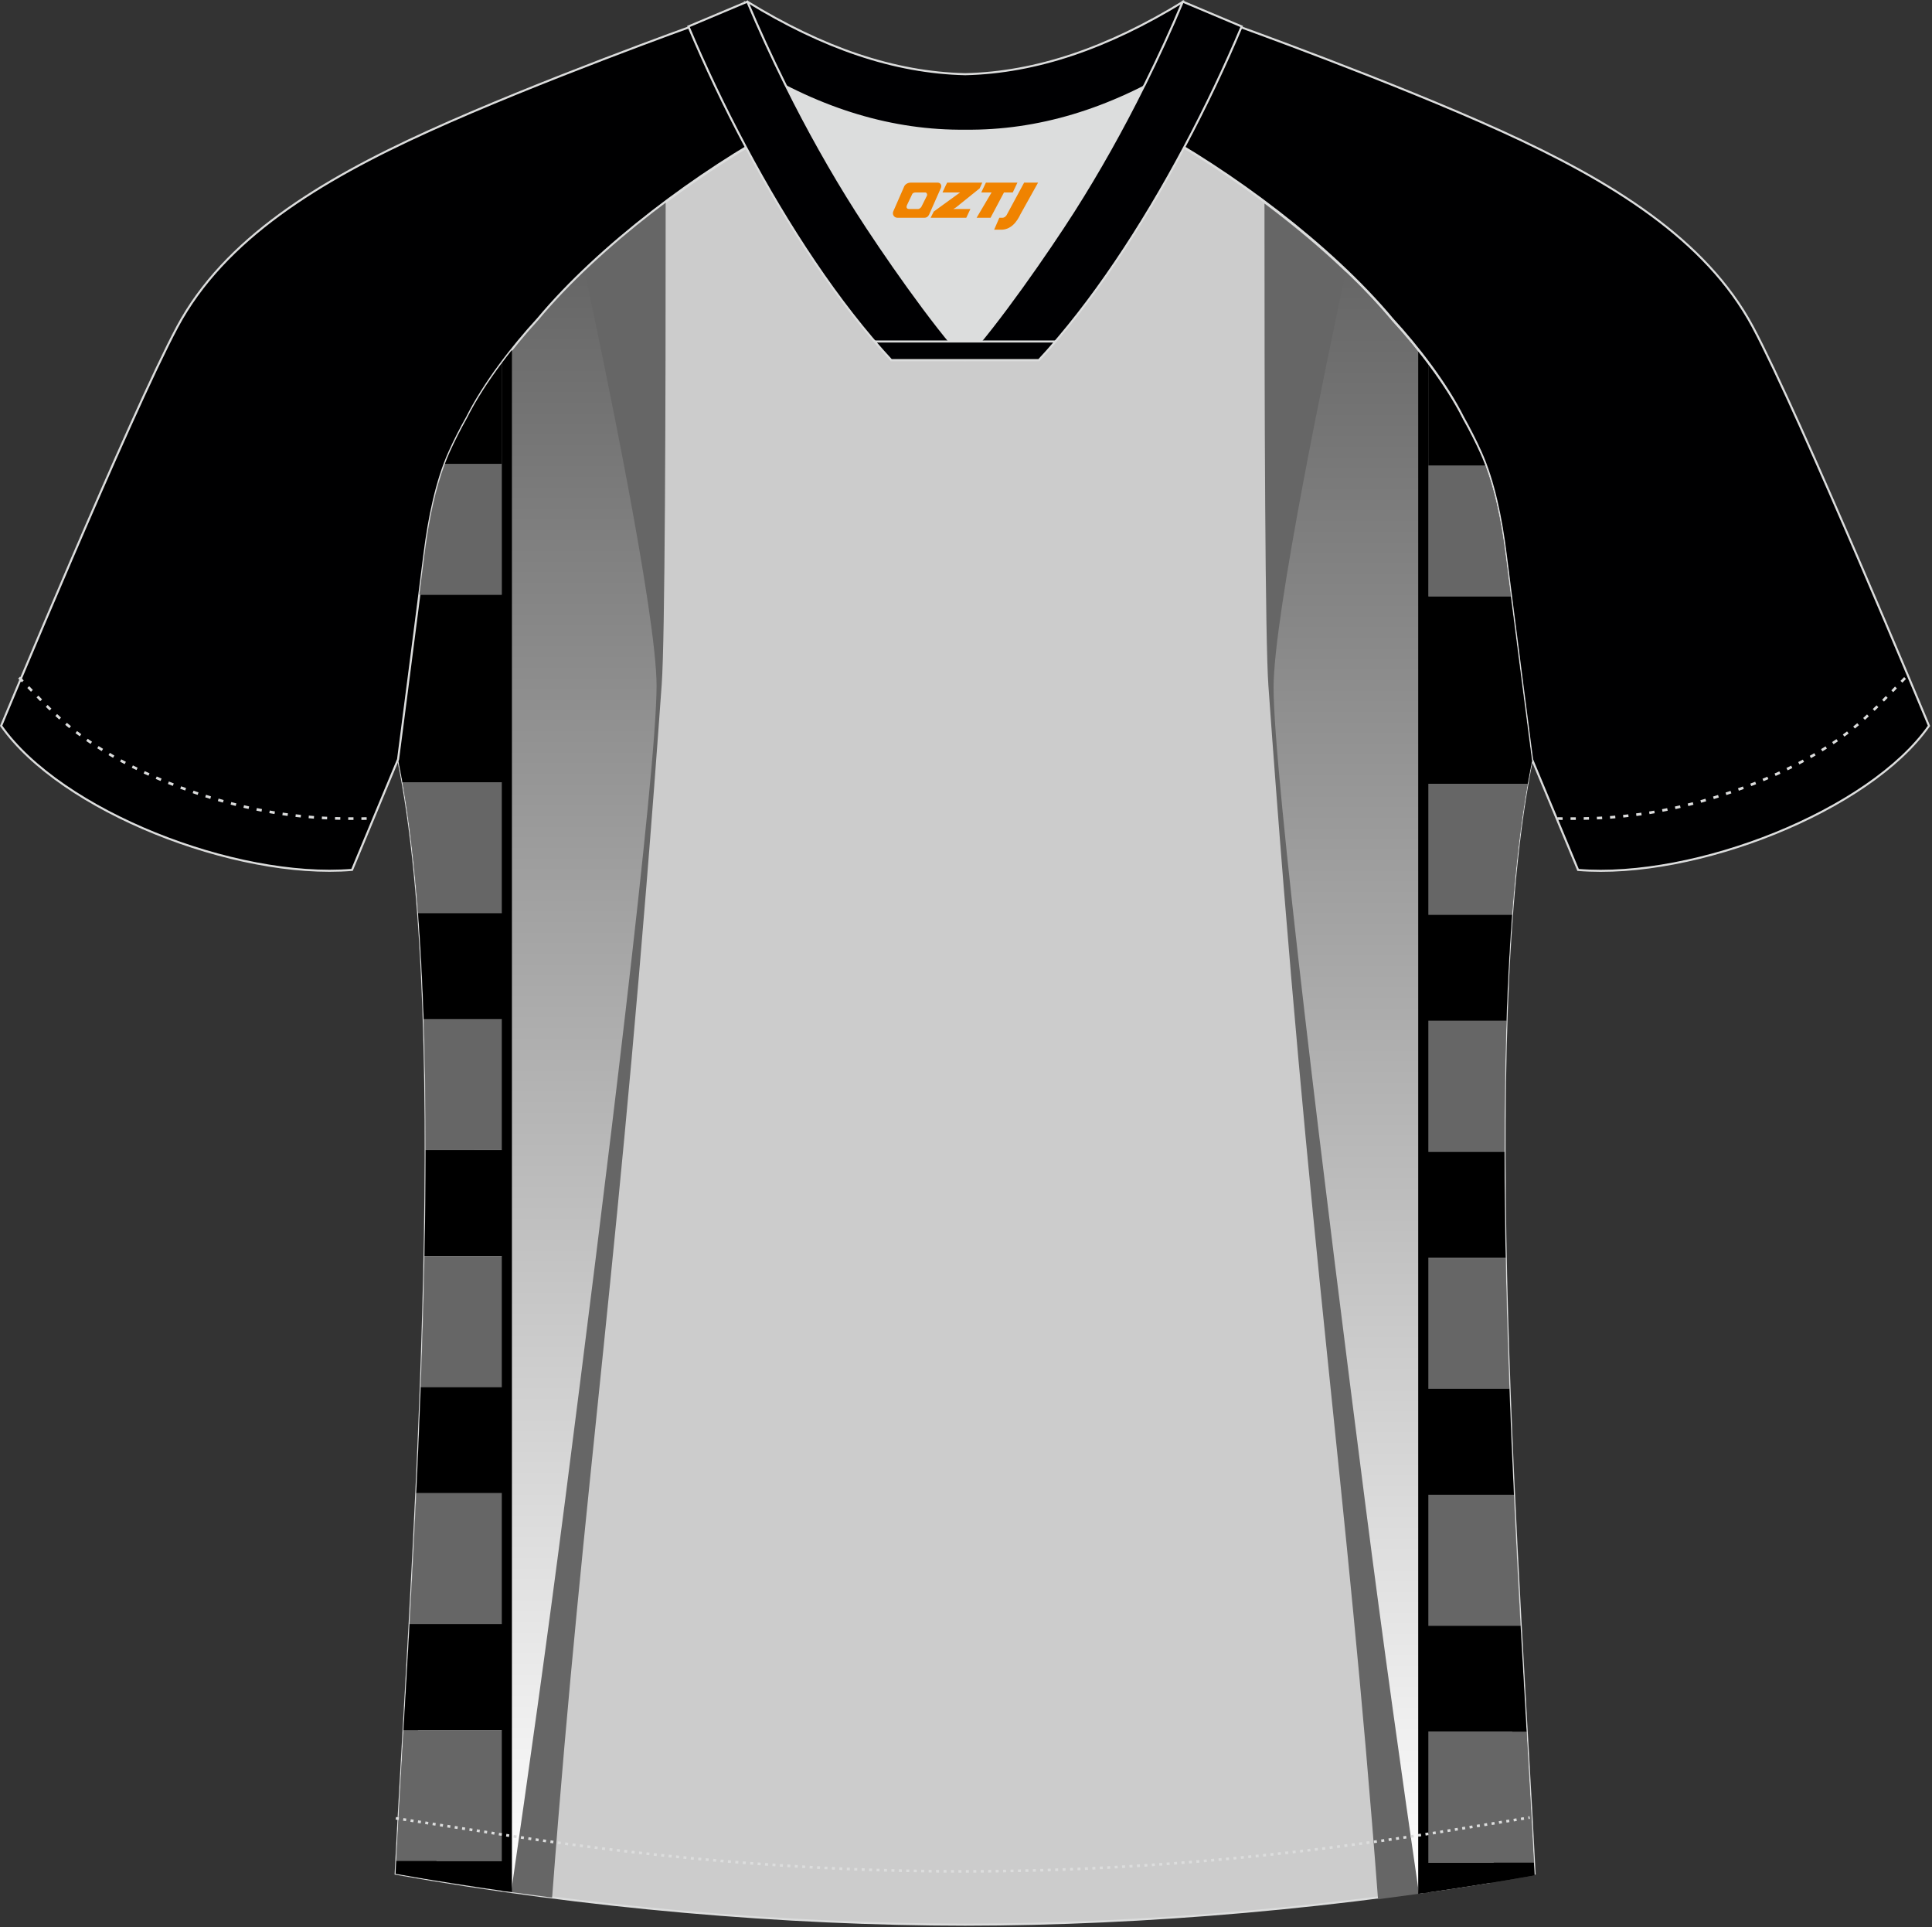 <?xml version="1.0" encoding="utf-8"?>
<!-- Generator: Adobe Illustrator 19.0.0, SVG Export Plug-In . SVG Version: 6.00 Build 0)  -->
<svg xmlns="http://www.w3.org/2000/svg" xmlns:xlink="http://www.w3.org/1999/xlink" version="1.1" id="图层_1" x="0px" y="0px" width="374px" height="373px" viewBox="0 0 374 373" enable-background="new 0 0 374 373" xml:space="preserve">
<rect x="0" y="0" width="374" height="373" fill="#333333" stroke="none"/>
<g id="XMLID_20_">
	<path fill="#CCCCCC" stroke="#DCDDDD" stroke-width="0.4" stroke-miterlimit="22.926" d="M291.47,107.27   c1.27,10.18,4.85,37.71,5.11,39.69c-10.86,52.55-2.19,162.18,0.49,215.68c-36.81,6.52-75.42,9.83-110.24,9.86   c-34.82-0.03-73.43-3.33-110.24-9.86c2.68-53.5,11.35-163.13,0.49-215.68c0.26-1.98,3.83-29.51,5.11-39.69   c0.85-6.78,2.31-14.06,4.84-19.68c1.01-2.25,2.15-4.48,3.4-6.7c3.26-6.52,8.77-13.67,13.69-19.02   c11.2-13.44,29.03-27.03,44.74-35.86c0.96-0.54-1.02-15.4-0.07-15.91c3.94,3.31,25.19,3.25,30.33,6.12l-2.65,0.68   c6.1,2.82,12.98,4.24,19.71,4.25c6.74-0.02-2.73-1.43,3.36-4.26l5.7-2.51c5.14-2.86,16.2-2.27,20.14-5.59   c0.73,0.39-1.96,16.43-1.22,16.84c15.87,8.82,34.04,22.6,45.4,36.23c4.92,5.36,10.44,12.5,13.7,19.02c1.25,2.22,2.39,4.46,3.4,6.7   C289.16,93.22,290.62,100.5,291.47,107.27z"/>
	<path fill="#666666" d="M128.86,39.08c0.01,40.63-0.13,84.61-0.76,93.34c-8.04,112.46-15.03,152.69-21.22,234.84   c-10.16-1.3-20.3-2.83-30.3-4.61c2.68-53.5,11.35-163.13,0.49-215.68c0.26-1.98,3.83-29.51,5.11-39.69   c0.85-6.78,2.31-14.06,4.84-19.68c1.01-2.25,2.15-4.48,3.4-6.7c3.26-6.52,8.77-13.67,13.69-19.02   C110.67,54,119.51,46.07,128.86,39.08z"/>
	
		<linearGradient id="SVGID_1_" gradientUnits="userSpaceOnUse" x1="-894.403" y1="-718.294" x2="-894.403" y2="-404.411" gradientTransform="matrix(1 0 0 1 996.485 770.602)">
		<stop offset="0" style="stop-color:#666666"/>
		<stop offset="1" style="stop-color:#FFFFFF"/>
	</linearGradient>
	<path fill="url(#SVGID_1_)" d="M113.12,52.31c3.76,17.56,13.98,66.54,13.98,80.42c0,17.02-10.1,98.37-17.77,158.14   c-3.4,26.5-7.2,53.49-10.38,75.33c-4.65-0.65-9.29-1.35-13.9-2.1l-6.13-43.24c3.19-56.77,6.64-132.78-1.85-173.88   c0.26-1.98,3.83-29.51,5.11-39.69c0.85-6.78,2.31-14.06,4.84-19.68c1.01-2.25,2.15-4.48,3.4-6.7c3.26-6.52,8.77-13.67,13.69-19.02   C106.77,58.67,109.82,55.46,113.12,52.31z"/>
	<path d="M81.18,115.09h16.94v36.32H77.91c-0.27-1.52-0.55-3.01-0.85-4.44C77.27,145.38,79.61,127.41,81.18,115.09z"/>
	<path fill="#666666" d="M77.91,151.41h20.21v25.32H80.93C80.23,167.48,79.24,158.95,77.91,151.41z"/>
	<path d="M80.93,176.73h17.19v20.54h-16.1C81.78,190.13,81.42,183.25,80.93,176.73z"/>
	<path d="M82.39,222.59h15.72v20.54H82.17C82.31,236.22,82.39,229.35,82.39,222.59z"/>
	<path fill="#666666" d="M82.17,243.13h15.94v25.32H81.44C81.75,260.04,82.01,251.55,82.17,243.13z"/>
	<path d="M81.44,268.45h16.67V289H80.58C80.9,282.24,81.19,275.37,81.44,268.45z"/>
	<path fill="#666666" d="M80.58,289h17.54v25.32H79.28C79.73,306.16,80.17,297.68,80.58,289z"/>
	<path d="M79.28,314.32h18.83v20.55h-20C78.5,328.34,78.89,321.46,79.28,314.32z"/>
	<path fill="#666666" d="M78.12,334.86h20v25.32H76.71C77.1,352.66,77.59,344.12,78.12,334.86z"/>
	<path d="M76.71,360.18h21.41v5.9c-7.22-1.02-14.41-2.16-21.54-3.43L76.71,360.18z"/>
	<path fill="#666666" d="M82.02,197.27h16.1v25.32H82.39C82.4,213.91,82.28,205.43,82.02,197.27z"/>
	<path fill="#000001" stroke="#DCDDDD" stroke-width="0.4" stroke-miterlimit="22.926" d="M221.92,24.33   c7.07-5.95,12.46-12.55,16.99-19.54c0,0,30.63,10.99,51.78,20.61c21.15,9.61,39.53,20.88,48.62,37.85   c9.08,16.97,34.11,77.23,34.11,77.23c-11.56,16.47-45.26,29.73-67.93,27.89l-8.91-21.4c0,0-3.8-29.24-5.12-39.81   c-0.85-6.78-2.31-14.06-4.84-19.68c-1.01-2.25-2.15-4.48-3.39-6.7c-3.26-6.52-8.77-13.67-13.69-19.02   C257.64,47.5,238.28,33.07,221.92,24.33z"/>
	<path fill="#000001" stroke="#DCDDDD" stroke-width="0.4" stroke-miterlimit="22.926" d="M151.72,24.33   c-7.08-5.95-12.46-12.55-16.99-19.54c0,0-30.63,10.99-51.78,20.61C61.8,35,43.42,46.27,34.33,63.24   c-9.08,16.97-34.11,77.23-34.11,77.23c11.56,16.47,45.25,29.73,67.93,27.89l8.91-21.4c0,0,3.8-29.24,5.12-39.81   c0.85-6.78,2.31-14.06,4.84-19.68c1.01-2.25,2.15-4.48,3.4-6.7c3.26-6.52,8.77-13.67,13.69-19.02   C116,47.5,135.36,33.07,151.72,24.33z"/>
	<path fill="none" stroke="#DCDDDD" stroke-width="0.51" stroke-miterlimit="22.926" stroke-dasharray="1.02,1.531" d="   M3.7,131.14c2.92,3.02,6.09,6.41,9.27,9.1c10.32,8.74,27.36,15.21,41.61,17.27c5.61,0.82,10.34,0.99,16.71,0.91"/>
	<path fill="none" stroke="#DCDDDD" stroke-width="0.51" stroke-miterlimit="22.926" stroke-dasharray="1.02,1.531" d="   M368.79,131.22c-2.9,3-6.04,6.35-9.19,9.02c-10.32,8.74-27.36,15.21-41.61,17.27c-5.61,0.82-10.34,0.99-16.71,0.91"/>
	<path fill="#000002" stroke="#DCDDDD" stroke-width="0.4" stroke-miterlimit="22.926" d="M145.36,12.88   c13.69,8.44,27.53,12.57,41.51,12.42c13.98,0.15,27.82-3.98,41.51-12.42c1.75-6.97,0.68-12.56,0.68-12.56   c-14.63,8.96-28.42,13.72-42.2,14.04c-13.77-0.31-27.57-5.07-42.2-14.04C144.67,0.32,143.6,5.92,145.36,12.88z"/>
	<path fill="#DCDDDD" d="M218.04,18.43c-10.31,4.7-20.7,6.99-31.17,6.88c-10.47,0.11-20.86-2.18-31.17-6.88   c-1.16-0.53-2.32-1.09-3.48-1.68c4.1,8.24,8.7,16.46,13.6,24.17c4.88,7.67,14.79,21.97,21.04,28.72l-0.04,0.06   c6.25-6.75,16.16-21.05,21.04-28.72c4.91-7.71,9.5-15.93,13.6-24.17l0.02-0.04C220.34,17.35,219.19,17.9,218.04,18.43z"/>
	<path fill="#000002" stroke="#DCDDDD" stroke-width="0.4" stroke-miterlimit="22.926" d="M152.04,16.4   c-2.68-5.4-5.15-10.81-7.37-16.08l-11.4,4.8c3.2,7.6,6.93,15.5,11.06,23.25c8.22,15.44,18,30.33,28.21,41.32h14.28l0.04-0.06   c-6.25-6.74-16.16-21.05-21.04-28.72c-4.91-7.71-9.5-15.93-13.6-24.17C152.16,16.63,152.1,16.51,152.04,16.4z"/>
	<path fill="#000002" stroke="#DCDDDD" stroke-width="0.4" stroke-miterlimit="22.926" d="M221.6,16.4   c2.68-5.4,5.16-10.81,7.37-16.08l11.4,4.8c-3.2,7.6-6.93,15.5-11.06,23.25c-8.22,15.44-18,30.33-28.21,41.32h-14.29l-0.04-0.06   c6.25-6.74,16.15-21.05,21.04-28.72c4.91-7.71,9.5-15.93,13.6-24.17C221.48,16.63,221.54,16.51,221.6,16.4z"/>
	<path fill="#000002" stroke="#DCDDDD" stroke-width="0.4" stroke-miterlimit="22.926" d="M186.82,69.69h14.29   c1.08-1.16,2.15-2.36,3.21-3.6h-14.38h-0.09h-6.05h-14.48c1.07,1.24,2.14,2.44,3.21,3.6H186.82z"/>
	<path fill="#666666" d="M86.12,89.77c-1.81,4.78-2.98,10.44-3.73,15.89c-0.07,0.5-0.13,1-0.2,1.5c0,0.04-0.01,0.07-0.02,0.11   c-0.25,2.04-0.6,4.76-0.99,7.82h15.96V89.77H86.12z"/>
	<path d="M86.12,89.77h11.02V70.26c-2.6,3.48-4.99,7.14-6.73,10.63c-1.25,2.22-2.39,4.46-3.4,6.7C86.7,88.3,86.4,89.02,86.12,89.77z   "/>
	<path d="M99.1,67.72v298.49l-1.96-0.28V70.26C97.78,69.4,98.44,68.56,99.1,67.72z"/>
	<path fill="#666666" d="M244.78,39.4c-0.01,40.63,0.13,84.61,0.76,93.34c8.04,112.46,15.03,152.69,21.22,234.84   c10.16-1.3,20.3-2.83,30.3-4.61c-2.68-53.5-11.35-163.13-0.49-215.68c-0.26-1.98-3.83-29.51-5.11-39.69   c-0.85-6.78-2.31-14.06-4.84-19.68c-1.01-2.25-2.15-4.48-3.4-6.7c-3.26-6.52-8.77-13.67-13.7-19.02   C262.97,54.32,254.13,46.39,244.78,39.4z"/>
	
		<linearGradient id="SVGID_2_" gradientUnits="userSpaceOnUse" x1="-11008.663" y1="-717.973" x2="-11008.663" y2="-404.091" gradientTransform="matrix(-1 0 0 1 -10737.103 770.602)">
		<stop offset="0" style="stop-color:#666666"/>
		<stop offset="1" style="stop-color:#FFFFFF"/>
	</linearGradient>
	<path fill="url(#SVGID_2_)" d="M260.52,52.63c-3.76,17.56-13.98,66.54-13.98,80.42c0,17.02,10.1,98.37,17.77,158.13   c3.4,26.5,7.2,53.49,10.38,75.33c4.65-0.65,9.29-1.35,13.9-2.1l6.13-43.24c-3.19-56.77-6.64-132.78,1.85-173.88   c-0.26-1.98-3.83-29.51-5.11-39.69c-0.85-6.78-2.31-14.06-4.84-19.68c-1.01-2.25-2.15-4.48-3.4-6.7   c-3.26-6.52-8.77-13.67-13.7-19.02C266.87,58.99,263.82,55.78,260.52,52.63z"/>
	<path d="M292.46,115.41h-16.94v36.32h20.21c0.27-1.52,0.55-3.01,0.85-4.44C296.37,145.7,294.03,127.73,292.46,115.41z"/>
	<path fill="#666666" d="M295.73,151.73h-20.21v25.32h17.19C293.41,167.8,294.4,159.27,295.73,151.73z"/>
	<path d="M292.71,177.05h-17.19v20.54h16.1C291.86,190.45,292.22,183.57,292.71,177.05z"/>
	<path d="M291.25,222.91h-15.72v20.54h15.94C291.33,236.54,291.25,229.67,291.25,222.91z"/>
	<path fill="#666666" d="M291.47,243.45h-15.94v25.32h16.67C291.89,260.36,291.63,251.87,291.47,243.45z"/>
	<path d="M292.2,268.77h-16.67v20.55h17.54C292.74,282.56,292.45,275.69,292.2,268.77z"/>
	<path fill="#666666" d="M293.06,289.32h-17.54v25.32h18.83C293.91,306.48,293.47,298,293.06,289.32z"/>
	<path d="M294.36,314.64h-18.83v20.55h19.99C295.14,328.66,294.75,321.78,294.36,314.64z"/>
	<path fill="#666666" d="M295.52,335.18h-19.99v25.32h21.41C296.55,352.98,296.05,344.44,295.52,335.18z"/>
	<path d="M296.94,360.5h-21.41v5.9c7.22-1.02,14.41-2.16,21.54-3.43L296.94,360.5z"/>
	<path fill="#666666" d="M291.63,197.59h-16.1v25.32h15.72C291.24,214.24,291.36,205.75,291.63,197.59z"/>
	<path fill="#666666" d="M287.52,90.09c1.81,4.78,2.98,10.44,3.73,15.89c0.07,0.5,0.13,1,0.2,1.5c0.01,0.04,0.01,0.07,0.02,0.11   c0.25,2.04,0.6,4.76,0.99,7.82H276.5V90.09H287.52z"/>
	<path d="M287.52,90.09H276.5V70.58c2.6,3.48,4.98,7.14,6.73,10.63c1.25,2.22,2.39,4.46,3.4,6.7   C286.94,88.62,287.24,89.34,287.52,90.09z"/>
	<path d="M274.54,68.05v298.49l1.96-0.28V70.58C275.86,69.72,275.21,68.88,274.54,68.05z"/>
	<path fill="none" stroke="#DCDDDD" stroke-width="0.51" stroke-miterlimit="22.926" stroke-dasharray="0.576,0.865" d="   M76.63,351.91c1.31,0.21,15.14,2.31,16.45,2.51c30.89,4.95,61.95,7.77,93.3,7.77c30.85,0,61.41-2.73,91.81-7.53   c1.8-0.28,16.13-2.59,17.93-2.89"/>
	
</g>
<g>
	<path fill="#F08300" d="M198.25,35.35l-3.4,6.3c-0.2,0.3-0.5,0.5-0.8,0.5h-0.6l-1,2.3h1.2c2,0.1,3.2-1.5,3.9-3L200.95,35.35h-2.5L198.25,35.35z"/>
	<polygon fill="#F08300" points="191.05,35.35 ,196.95,35.35 ,196.05,37.25 ,194.35,37.25 ,191.75,42.15 ,189.05,42.15 ,191.95,37.25 ,189.95,37.25 ,190.85,35.35"/>
	<polygon fill="#F08300" points="185.05,40.45 ,184.55,40.45 ,185.05,40.15 ,189.65,36.45 ,190.15,35.35 ,183.35,35.35 ,183.05,35.95 ,182.45,37.25 ,185.25,37.25 ,185.85,37.25 ,180.75,40.95    ,180.15,42.15 ,186.75,42.15 ,187.05,42.15 ,187.85,40.45"/>
	<path fill="#F08300" d="M181.55,35.35H176.25C175.75,35.35,175.25,35.65,175.05,36.05L172.95,40.85C172.65,41.45,173.05,42.15,173.75,42.15h5.2c0.4,0,0.7-0.2,0.9-0.6L182.15,36.35C182.35,35.85,182.05,35.35,181.55,35.35z M179.45,37.85L178.35,40.05C178.15,40.35,177.85,40.45,177.75,40.45l-1.8,0C175.75,40.45,175.35,40.35,175.55,39.75l1-2.1c0.1-0.3,0.4-0.4,0.7-0.4h1.9   C179.35,37.25,179.55,37.55,179.45,37.85z"/>
</g>
</svg>